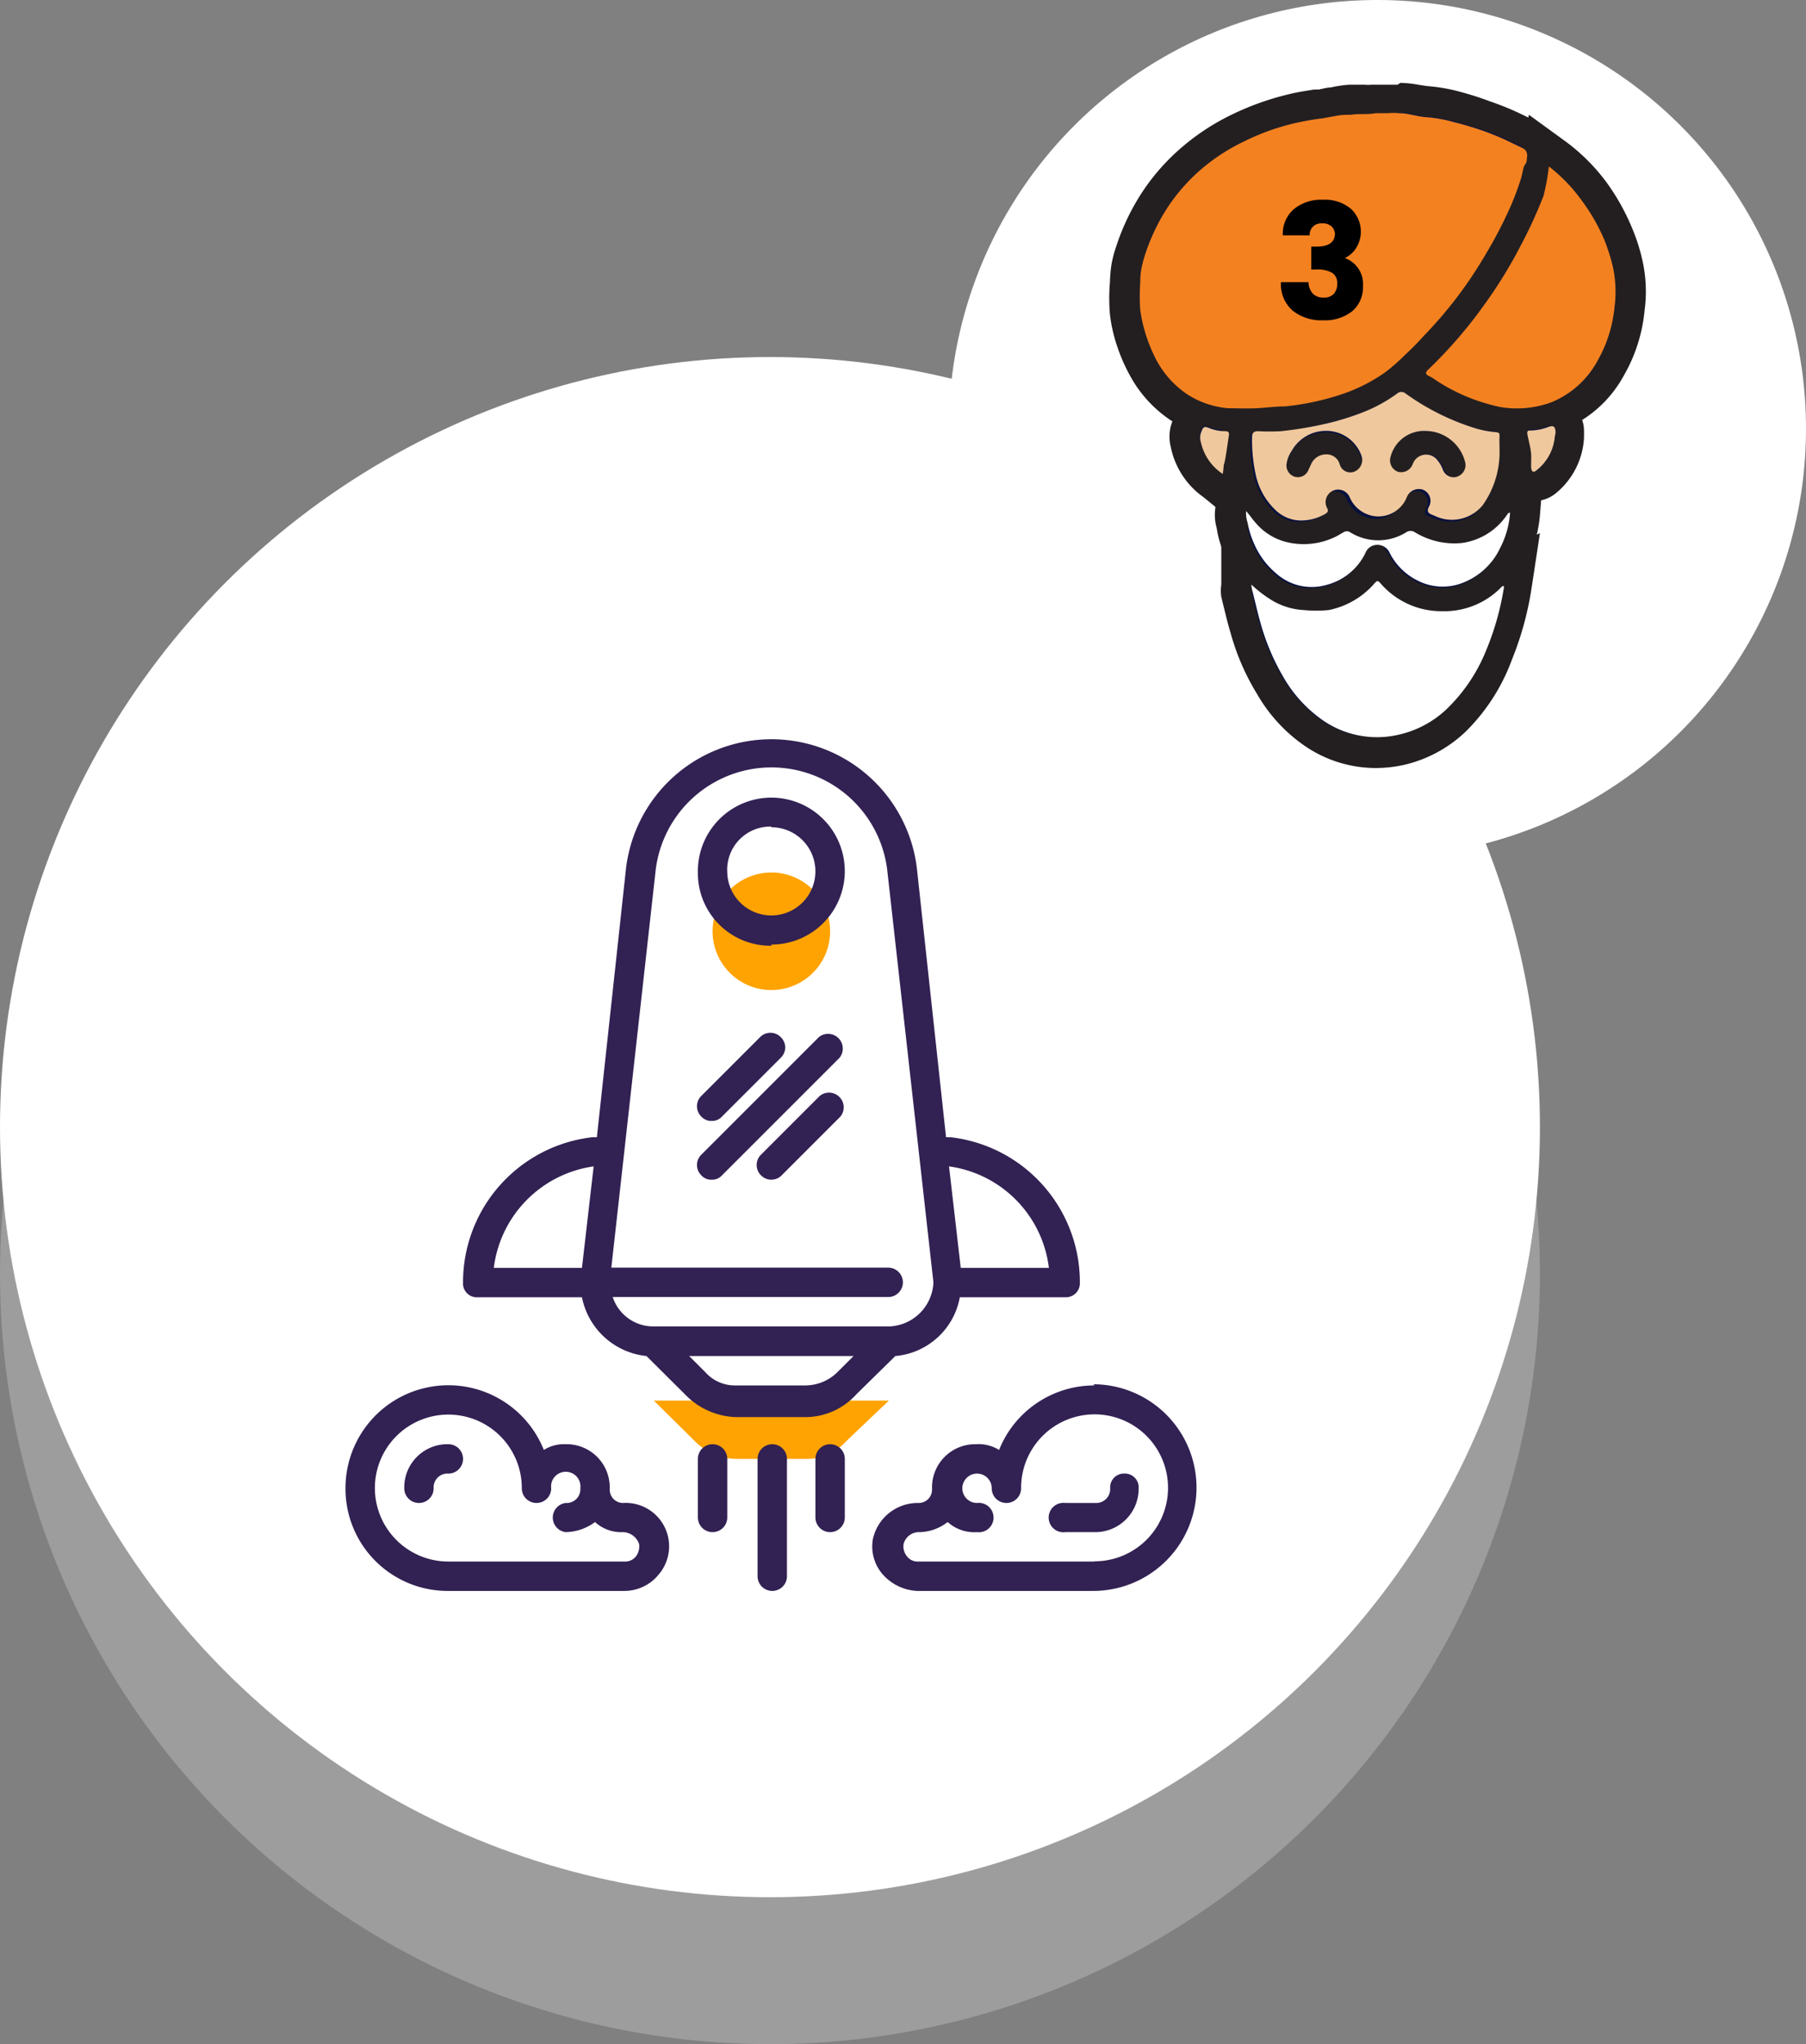 <svg xmlns="http://www.w3.org/2000/svg" viewBox="0 0 78.67 89.03"><rect x="0" y="0" width="78.67" height="89.03" fill="#808080" stroke="none"/><defs><style>.cls-1,.cls-2{fill:#fff;}.cls-1{opacity:0.23;}.cls-3{fill:#08103f;}.cls-4{fill:#231f20;}.cls-5{fill:#f48120;}.cls-6{fill:#f0c89d;}.cls-7{fill:#ffa303;}.cls-8{fill:#322153;}</style></defs><g id="Layer_2" data-name="Layer 2"><g id="Layer_1-2" data-name="Layer 1"><circle class="cls-1" cx="33.54" cy="55.49" r="33.54"/><circle class="cls-2" cx="33.54" cy="49.09" r="33.54"/><circle class="cls-2" cx="60" cy="18.67" r="18.67"/><path class="cls-3" d="M54.11,18.44c-.21,0-.43,0-.64,0a4.4,4.4,0,0,1-2.1-.72A4.81,4.81,0,0,1,49.8,16a7.64,7.64,0,0,1-.46-1.07,6.48,6.48,0,0,1-.29-1.28,7.92,7.92,0,0,1,0-1.32,5.36,5.36,0,0,1,.06-.69c0-.23.11-.45.18-.67a9.18,9.18,0,0,1,1.09-2.25,8.54,8.54,0,0,1,1.6-1.8,9.42,9.42,0,0,1,2-1.3,10.9,10.9,0,0,1,2.35-.84c.35-.08.7-.14,1.06-.19l.2,0,.56-.1a5.81,5.81,0,0,1,.71-.11h.65a2.17,2.17,0,0,0,.36,0H61c.22,0,.44.06.65.1a3.85,3.85,0,0,0,.49.07,8,8,0,0,1,1.32.23c.42.1.84.23,1.25.37a12.35,12.35,0,0,1,1.19.48c.18.08.37.17.55.27a1.06,1.06,0,0,1,.7.76,1,1,0,0,1,0,.5l-.08.3c-.06.2-.11.4-.18.6a11.35,11.35,0,0,1-.44,1.21,20.68,20.68,0,0,1-1.09,2.15,22.1,22.1,0,0,1-1.32,2A19,19,0,0,1,62.5,15.1c-.27.29-.54.57-.83.84a8.33,8.33,0,0,1-.91.79,7.58,7.58,0,0,1-2.17,1.08,12.13,12.13,0,0,1-2.52.53c-.43.05-.85.06-1.28.08Z"/><path class="cls-4" d="M60.88,4.91H61c.38,0,.75.14,1.14.17a6,6,0,0,1,1.2.21c.41.1.81.22,1.2.35a11.9,11.9,0,0,1,1.12.45l.54.26c.14.07.32.13.35.3a.34.34,0,0,1,0,.2c0,.1,0,.2-.08.3s-.11.39-.17.59q-.18.57-.42,1.14A18.49,18.49,0,0,1,64.76,11a19,19,0,0,1-1.28,1.93A18.8,18.8,0,0,1,62,14.65c-.25.28-.52.55-.8.81a8.39,8.39,0,0,1-.84.74,7.32,7.32,0,0,1-2,1,11.46,11.46,0,0,1-2.38.5c-.42,0-.84.06-1.26.08h-.63a5.52,5.52,0,0,1-.58,0,3.87,3.87,0,0,1-1.8-.61,4.17,4.17,0,0,1-1.35-1.51,6.93,6.93,0,0,1-.42-1,6.62,6.62,0,0,1-.27-1.15,8.15,8.15,0,0,1,0-1.21,3,3,0,0,1,.05-.6,5.47,5.47,0,0,1,.15-.58,8.68,8.68,0,0,1,1-2.1,8.1,8.1,0,0,1,1.48-1.67,8.45,8.45,0,0,1,1.86-1.2,10.22,10.22,0,0,1,2.21-.79,12.23,12.23,0,0,1,1.21-.21l.6-.11A3.1,3.1,0,0,1,58.85,5h.61a3.55,3.55,0,0,0,.46,0h.52c.15,0,.3,0,.44,0m0-1.31-.34,0h-.81a1.23,1.23,0,0,1-.27,0h-.68a5.15,5.15,0,0,0-.82.12c-.17,0-.35.06-.52.09l-.2,0c-.36.06-.73.11-1.12.21A12,12,0,0,0,53.64,5a10,10,0,0,0-2.13,1.39,9.37,9.37,0,0,0-1.73,1.94,9.93,9.93,0,0,0-1.16,2.41,5.06,5.06,0,0,0-.2.76,5.77,5.77,0,0,0-.07.78,8.17,8.17,0,0,0,0,1.42,6.7,6.7,0,0,0,.32,1.4,7.61,7.61,0,0,0,.51,1.18,5.49,5.49,0,0,0,1.78,2,5,5,0,0,0,2.41.82q.34,0,.69,0h.68c.44,0,.89,0,1.35-.09a12.08,12.08,0,0,0,2.66-.56,8.6,8.6,0,0,0,2.35-1.17,9.67,9.67,0,0,0,1-.85c.29-.28.58-.57.85-.86a20,20,0,0,0,1.55-1.87,19.15,19.15,0,0,0,1.36-2A18.55,18.55,0,0,0,67,9.41c.17-.4.32-.82.47-1.27l.18-.63.09-.31a1.74,1.74,0,0,0,0-.78,1.68,1.68,0,0,0-1-1.22l-.6-.29a12.52,12.52,0,0,0-1.25-.5A13.34,13.34,0,0,0,63.61,4a7.47,7.47,0,0,0-1.44-.25l-.39-.06A4.84,4.84,0,0,0,61,3.61Z"/><path class="cls-3" d="M60,32.8A4.9,4.9,0,0,1,57.29,32a6.47,6.47,0,0,1-1.94-2.09,10.45,10.45,0,0,1-1.08-2.52c-.11-.38-.21-.76-.3-1.15l-.09-.38a.93.93,0,0,1,0-.31l.06-1.35,1,.78L55,25a3.73,3.73,0,0,0,.72.55,2.17,2.17,0,0,0,1.06.33h.49a2.86,2.86,0,0,0,.46,0,2.93,2.93,0,0,0,1.64-1,.81.81,0,0,1,.61-.31.85.85,0,0,1,.61.3,2.87,2.87,0,0,0,2.22,1h0A2.86,2.86,0,0,0,65,25l.1-.1.17-.08,1-.4-.13,1.1a13,13,0,0,1-.82,2.94,7.86,7.86,0,0,1-1.87,2.88A5,5,0,0,1,60,32.8Z"/><path class="cls-4" d="M60,25.27s.07,0,.13.09a3.5,3.5,0,0,0,2.7,1.22h0a3.46,3.46,0,0,0,2.57-1.09s0,0,.08,0a12,12,0,0,1-.78,2.79A7.37,7.37,0,0,1,63,30.9,4.45,4.45,0,0,1,60.92,32a4.52,4.52,0,0,1-1,.1,4.19,4.19,0,0,1-2.32-.71,5.83,5.83,0,0,1-1.74-1.89,9.91,9.91,0,0,1-1-2.36c-.14-.49-.25-1-.38-1.5a1.59,1.59,0,0,1,0-.22,5.33,5.33,0,0,0,.92.7,3,3,0,0,0,1.36.41h.5a2.88,2.88,0,0,0,.59,0,3.56,3.56,0,0,0,2-1.17c.06-.06.09-.09.12-.09M53.2,22.6v2.86a1.75,1.75,0,0,0,0,.53l.09.38c.1.39.19.79.31,1.18a10.31,10.31,0,0,0,1.16,2.68,6.93,6.93,0,0,0,2.14,2.3,5.49,5.49,0,0,0,3,.92,5.85,5.85,0,0,0,1.23-.13,5.76,5.76,0,0,0,2.73-1.47,8.53,8.53,0,0,0,2-3.12,13.81,13.81,0,0,0,.85-3.08l.37-2.43-2.19,1a1.54,1.54,0,0,0-.48.32,2.15,2.15,0,0,1-1.64.7,2.24,2.24,0,0,1-1.78-.79A1.45,1.45,0,0,0,60,24a1.41,1.41,0,0,0-1.1.54,2.26,2.26,0,0,1-1.28.74,1.37,1.37,0,0,1-.33,0h-.48a1.67,1.67,0,0,1-.76-.25,3.44,3.44,0,0,1-.6-.47l-.09-.07L53.2,22.6Z"/><path class="cls-3" d="M66,18.44a4.73,4.73,0,0,1-.83-.07A8.48,8.48,0,0,1,61.92,17a.84.84,0,0,1-.55-.63.82.82,0,0,1,.28-.75A19.06,19.06,0,0,0,64,12.9a20.41,20.41,0,0,0,1.54-2.5,19.18,19.18,0,0,0,.94-2.11,8.08,8.08,0,0,0,.33-1.18l.21-1,.83.62A8,8,0,0,1,69.39,8.3a8.57,8.57,0,0,1,1.06,1.85,9.29,9.29,0,0,1,.43,1.32,5.6,5.6,0,0,1,.08,2,6.32,6.32,0,0,1-.84,2.62,4.54,4.54,0,0,1-2.38,2.07,4.75,4.75,0,0,1-1.71.31Z"/><path class="cls-4" d="M67.47,7.25a7.06,7.06,0,0,1,1.4,1.44,8.39,8.39,0,0,1,1,1.72,8.26,8.26,0,0,1,.39,1.22,5.11,5.11,0,0,1,.07,1.74,5.84,5.84,0,0,1-.75,2.36,4,4,0,0,1-2,1.79,4.2,4.2,0,0,1-1.48.26,4.56,4.56,0,0,1-.73-.05,8.11,8.11,0,0,1-3-1.29l-.1-.05c-.16-.07-.21-.15-.06-.29a19.83,19.83,0,0,0,2.44-2.82,20.09,20.09,0,0,0,1.59-2.58,20.12,20.12,0,0,0,1-2.18,9.86,9.86,0,0,0,.37-1.27M66.6,5l-.42,2a7.24,7.24,0,0,1-.31,1.09,18.72,18.72,0,0,1-.91,2,18.32,18.32,0,0,1-1.48,2.42,19,19,0,0,1-2.28,2.63,1.45,1.45,0,0,0-.48,1.33,1.49,1.49,0,0,0,.89,1.1A9.36,9.36,0,0,0,65.1,19a5.91,5.91,0,0,0,.93.07A5.58,5.58,0,0,0,68,18.75a5.23,5.23,0,0,0,2.71-2.35,7,7,0,0,0,.93-2.89,6.19,6.19,0,0,0-.1-2.19,8.15,8.15,0,0,0-.46-1.42,9.61,9.61,0,0,0-1.13-2A8.5,8.5,0,0,0,68.25,6.2L66.6,5Z"/><path class="cls-3" d="M57.12,26.22a2.93,2.93,0,0,1-1.92-.71A4.18,4.18,0,0,1,54,23.93a3.71,3.71,0,0,1-.31-1.05,1.57,1.57,0,0,1-.08-.71l.2-1.32.92,1a2.78,2.78,0,0,1,.29.34,1,1,0,0,0,.12.15,2.08,2.08,0,0,0,1,.65,1.9,1.9,0,0,0,.58.09,3.06,3.06,0,0,0,1.16-.27l.16-.08.15-.09a.92.92,0,0,1,.45-.12,1,1,0,0,1,.48.14,1.76,1.76,0,0,0,.9.27,1.93,1.93,0,0,0,.91-.25,1,1,0,0,1,.49-.14,1.05,1.05,0,0,1,.5.14,3,3,0,0,0,1.38.41l.27,0a2.16,2.16,0,0,0,1.58-1,.78.78,0,0,1,.53-.37l.86-.19-.07.88a4.69,4.69,0,0,1-.5,1.76,3.66,3.66,0,0,1-2.19,1.93,3.13,3.13,0,0,1-.9.14,3.23,3.23,0,0,1-1.34-.31A3.36,3.36,0,0,1,60,24.48a3.27,3.27,0,0,1-2,1.63A3.67,3.67,0,0,1,57.12,26.22Z"/><path class="cls-4" d="M54.23,22.27c.16.17.26.34.39.48a2.69,2.69,0,0,0,2.07,1,3.69,3.69,0,0,0,1.41-.31c.13-.06.25-.14.38-.21a.28.28,0,0,1,.13,0,.31.31,0,0,1,.15,0,2.34,2.34,0,0,0,1.23.37,2.59,2.59,0,0,0,1.22-.34.41.41,0,0,1,.18-.05.36.36,0,0,1,.19.05,3.55,3.55,0,0,0,1.69.49l.36,0a2.84,2.84,0,0,0,2-1.28.13.13,0,0,1,.11-.09,3.91,3.91,0,0,1-.42,1.51,3,3,0,0,1-1.8,1.6,2.23,2.23,0,0,1-.71.11,2.46,2.46,0,0,1-1.07-.25,2.71,2.71,0,0,1-1.25-1.23.58.58,0,0,0-.54-.34h0a.55.55,0,0,0-.51.35,2.6,2.6,0,0,1-1.68,1.39,2.73,2.73,0,0,1-.68.1,2.28,2.28,0,0,1-1.5-.56,3.53,3.53,0,0,1-1-1.34,3.74,3.74,0,0,1-.27-.88,1.34,1.34,0,0,1-.07-.52m-.89-2.84-.41,2.65A2.09,2.09,0,0,0,53,23h0a4.48,4.48,0,0,0,.36,1.2A4.89,4.89,0,0,0,54.78,26a3.61,3.61,0,0,0,2.34.85,3.94,3.94,0,0,0,1-.13A3.74,3.74,0,0,0,60,25.6a4.12,4.12,0,0,0,1.22.89,3.79,3.79,0,0,0,1.62.37,3.69,3.69,0,0,0,1.09-.16,4.33,4.33,0,0,0,2.58-2.26,5.4,5.4,0,0,0,.57-2l.14-1.75-1.72.37a1.44,1.44,0,0,0-1,.66,1.49,1.49,0,0,1-1.11.69h-.18a2.35,2.35,0,0,1-1.07-.33,1.72,1.72,0,0,0-.81-.21,1.75,1.75,0,0,0-.81.21,1.21,1.21,0,0,1-.59.18,1.08,1.08,0,0,1-.56-.18,1.61,1.61,0,0,0-.82-.23,1.59,1.59,0,0,0-.76.19l-.17.1-.09.05a2.45,2.45,0,0,1-.9.22,1.27,1.27,0,0,1-.39-.06,1.46,1.46,0,0,1-.69-.45l-.1-.13c-.1-.12-.2-.26-.33-.39l-1.84-1.95Z"/><path class="cls-3" d="M52.85,21.14a2.85,2.85,0,0,1-1.19-1.77,1.24,1.24,0,0,1,0-.74.89.89,0,0,1,.81-.68,1.07,1.07,0,0,1,.41.09,1.32,1.32,0,0,0,.44.09.83.83,0,0,1,.65.27.77.77,0,0,1,.17.66l-.06.38c0,.28-.08.56-.14.84a2.24,2.24,0,0,1-.06.52l-.25,1Z"/><path class="cls-4" d="M52.48,18.6a.62.62,0,0,1,.18,0,2,2,0,0,0,.67.13h0c.13,0,.17.06.15.18-.06.4-.11.8-.19,1.19,0,.14,0,.29-.05.49a2.23,2.23,0,0,1-.95-1.38.67.67,0,0,1,0-.4c.07-.18.1-.26.2-.26m0-1.31h0a1.48,1.48,0,0,0-1.42,1.11A1.81,1.81,0,0,0,51,19.47a3.53,3.53,0,0,0,1.42,2.18L54,22.94l.51-2a2.52,2.52,0,0,0,.07-.58h0c0-.28.1-.57.14-.86l0-.35A1.41,1.41,0,0,0,54.48,18a1.44,1.44,0,0,0-1.13-.51h0a.53.53,0,0,1-.23,0,1.85,1.85,0,0,0-.64-.13Z"/><path class="cls-3" d="M66.79,21.22a.75.75,0,0,1-.74-.75,2.44,2.44,0,0,1,0-.27c0-.07,0-.14,0-.21s-.07-.42-.11-.63l0-.32A.74.74,0,0,1,66,18.4l.2-.24.4,0a1.81,1.81,0,0,0,.6-.11.92.92,0,0,1,.36-.07.81.81,0,0,1,.81.85,1.09,1.09,0,0,1,0,.18,2.7,2.7,0,0,1-1.06,2,.84.84,0,0,1-.54.21Z"/><path class="cls-4" d="M67.57,18.6c.13,0,.15.12.16.26a.75.75,0,0,1,0,.15,2.09,2.09,0,0,1-.82,1.5.19.19,0,0,1-.12,0c-.05,0-.08-.06-.09-.16s0-.33,0-.5c0-.33-.11-.65-.17-1,0-.09,0-.14.11-.14h0a2.26,2.26,0,0,0,.82-.16l.14,0m0-1.3a1.54,1.54,0,0,0-.59.11,1.27,1.27,0,0,1-.37.07,1.43,1.43,0,0,0-1.1.5,1.39,1.39,0,0,0-.3,1.17l.06.34c0,.2.08.4.11.6v.13c0,.1,0,.21,0,.31a1.41,1.41,0,0,0,1.39,1.34,1.48,1.48,0,0,0,1-.36A3.35,3.35,0,0,0,69,19.07v-.32a1.47,1.47,0,0,0-1.47-1.45Z"/><path class="cls-3" d="M56.64,23.35a2.27,2.27,0,0,1-1.49-.55,3.64,3.64,0,0,1-1.14-2,7.19,7.19,0,0,1-.16-1.74.92.92,0,0,1,.24-.66.94.94,0,0,1,.66-.26h.11a6.19,6.19,0,0,0,.86,0,15.87,15.87,0,0,0,2.1-.36c.44-.12.9-.27,1.35-.44a5.82,5.82,0,0,0,1.31-.72.9.9,0,0,1,1.13,0A10.11,10.11,0,0,0,64.48,18a3.85,3.85,0,0,0,.75.14A.8.8,0,0,1,66,19v.54a4.72,4.72,0,0,1-.86,2.82,2.39,2.39,0,0,1-1.91,1h0a2.56,2.56,0,0,1-1-.21l.14-.65-.24.61a.92.92,0,0,1-.62-.5.88.88,0,0,1,0-.15,1.9,1.9,0,0,1-1.51.74,1.83,1.83,0,0,1-.73-.14,2.09,2.09,0,0,1-.8-.58v0a.87.87,0,0,1-.47.53,2.69,2.69,0,0,1-1.27.34Z"/><path class="cls-4" d="M61,17.05a.32.32,0,0,1,.19.07,10.55,10.55,0,0,0,3.06,1.52,4.21,4.21,0,0,0,.86.16c.13,0,.17.06.17.18s0,.37,0,.56A4,4,0,0,1,64.59,22a1.73,1.73,0,0,1-1.39.72,2,2,0,0,1-.75-.15l-.16-.07c-.2-.06-.29-.13-.16-.37a.52.52,0,0,0-.29-.74.4.4,0,0,0-.15,0,.62.62,0,0,0-.54.39,1.36,1.36,0,0,1-1.23.82,1.18,1.18,0,0,1-.48-.1,1.38,1.38,0,0,1-.77-.75.56.56,0,0,0-.51-.35.45.45,0,0,0-.2,0,.54.54,0,0,0-.25.75c.1.18,0,.23-.11.32a2.09,2.09,0,0,1-1,.26h0a1.57,1.57,0,0,1-1.05-.4,3,3,0,0,1-.93-1.64,7.14,7.14,0,0,1-.15-1.59c0-.19.08-.26.26-.26a9.16,9.16,0,0,0,1,0A16.3,16.3,0,0,0,58,18.38a11.91,11.91,0,0,0,1.43-.46,6.61,6.61,0,0,0,1.45-.8.32.32,0,0,1,.18-.07m0,3.52a.55.55,0,0,0,.51-.36.61.61,0,0,1,.58-.42.63.63,0,0,1,.44.17,1.41,1.41,0,0,1,.31.49.5.5,0,0,0,.48.33.39.39,0,0,0,.15,0,.53.53,0,0,0,.33-.6,1.79,1.79,0,0,0-1.71-1.39h0A1.5,1.5,0,0,0,60.53,20a.53.53,0,0,0,.34.6l.13,0m-4.47.21a.48.48,0,0,0,.45-.3l.13-.28a.69.69,0,0,1,.63-.41h0a.59.59,0,0,1,.6.44.48.48,0,0,0,.47.34l.17,0a.55.55,0,0,0,.31-.68,1.63,1.63,0,0,0-1.67-1.09,1.71,1.71,0,0,0-1.38.88,1.28,1.28,0,0,0-.22.58.51.51,0,0,0,.35.53.39.39,0,0,0,.15,0m4.51-5h0a1.59,1.59,0,0,0-.94.32,5.34,5.34,0,0,1-1.16.64c-.44.17-.86.3-1.29.42a17.91,17.91,0,0,1-2,.35q-.36,0-.78,0h-.11a1.51,1.51,0,0,0-1.55,1.58A8.21,8.21,0,0,0,53.37,21a4.34,4.34,0,0,0,1.35,2.32,2.91,2.91,0,0,0,1.91.72,3.39,3.39,0,0,0,1.61-.42l.26-.17a3.68,3.68,0,0,0,.44.23,2.8,2.8,0,0,0,1,.19,2.59,2.59,0,0,0,1.41-.42,1.67,1.67,0,0,0,.55.28l.07,0A3.26,3.26,0,0,0,63.2,24a3,3,0,0,0,2.43-1.23,5.39,5.39,0,0,0,1-3.17v-.22c0-.12,0-.24,0-.36a1.45,1.45,0,0,0-1.31-1.51,4.14,4.14,0,0,1-.65-.11A9.1,9.1,0,0,1,62,16.05a1.71,1.71,0,0,0-1-.31Z"/><path class="cls-5" d="M59.92,4.93h.52a3.05,3.05,0,0,1,.52,0c.38,0,.75.14,1.14.17a6,6,0,0,1,1.2.21c.41.1.81.22,1.2.35a11.9,11.9,0,0,1,1.12.45l.54.26c.14.07.32.13.35.3a.34.34,0,0,1,0,.2c0,.1,0,.2-.08.3s-.11.39-.17.59q-.18.57-.42,1.14A18.49,18.49,0,0,1,64.76,11a19,19,0,0,1-1.28,1.93A18.8,18.8,0,0,1,62,14.65c-.25.28-.52.55-.8.81a8.39,8.39,0,0,1-.84.74,7.32,7.32,0,0,1-2,1,11.46,11.46,0,0,1-2.38.5c-.42,0-.84.06-1.26.08s-.81,0-1.21,0a3.87,3.87,0,0,1-1.8-.61,4.17,4.17,0,0,1-1.35-1.51,6.93,6.93,0,0,1-.42-1,6.62,6.62,0,0,1-.27-1.15,8.15,8.15,0,0,1,0-1.21,3,3,0,0,1,.05-.6,5.47,5.47,0,0,1,.15-.58,8.68,8.68,0,0,1,1-2.1,8.1,8.1,0,0,1,1.48-1.67,8.45,8.45,0,0,1,1.86-1.2,10.22,10.22,0,0,1,2.21-.79,12.23,12.23,0,0,1,1.21-.21l.6-.11A3.1,3.1,0,0,1,58.85,5C59.2,4.94,59.56,5,59.92,4.93Z"/><path class="cls-2" d="M54.51,25.46a5.33,5.33,0,0,0,.92.7,3,3,0,0,0,1.36.41,5.68,5.68,0,0,0,1.09,0,3.56,3.56,0,0,0,2-1.17c.11-.12.14-.12.25,0a3.5,3.5,0,0,0,2.7,1.22,3.46,3.46,0,0,0,2.61-1.09s0,0,.08,0a12,12,0,0,1-.78,2.79A7.37,7.37,0,0,1,63,30.9,4.45,4.45,0,0,1,60.92,32a4.15,4.15,0,0,1-3.27-.61,5.83,5.83,0,0,1-1.74-1.89,9.91,9.91,0,0,1-1-2.36c-.14-.49-.25-1-.38-1.5A1.59,1.59,0,0,1,54.51,25.46Z"/><path class="cls-5" d="M67.47,7.25a7.06,7.06,0,0,1,1.4,1.44,8.39,8.39,0,0,1,1,1.72,8.26,8.26,0,0,1,.39,1.22,5.11,5.11,0,0,1,.07,1.74,5.84,5.84,0,0,1-.75,2.36,4,4,0,0,1-2,1.79,4.37,4.37,0,0,1-2.21.21,8.11,8.11,0,0,1-3-1.29l-.1-.05c-.16-.07-.21-.15-.06-.29a19.83,19.83,0,0,0,2.44-2.82,20.09,20.09,0,0,0,1.59-2.58,20.12,20.12,0,0,0,1-2.18A9.86,9.86,0,0,0,67.47,7.25Z"/><path class="cls-2" d="M65.78,22.33a3.91,3.91,0,0,1-.42,1.51,3,3,0,0,1-1.8,1.6,2.39,2.39,0,0,1-1.78-.14,2.71,2.71,0,0,1-1.25-1.23.58.58,0,0,0-.54-.34.55.55,0,0,0-.51.35,2.6,2.6,0,0,1-1.68,1.39A2.32,2.32,0,0,1,55.62,25a3.53,3.53,0,0,1-1-1.34,3.74,3.74,0,0,1-.27-.88,1.34,1.34,0,0,1-.07-.52c.16.17.26.34.39.48a2.58,2.58,0,0,0,1.3.85,3.15,3.15,0,0,0,2.18-.2c.13-.06.25-.14.38-.21a.26.26,0,0,1,.28,0,2.31,2.31,0,0,0,2.45,0,.33.33,0,0,1,.37,0,3.3,3.3,0,0,0,2.05.47,2.84,2.84,0,0,0,2-1.28A.13.13,0,0,1,65.78,22.33Z"/><path class="cls-6" d="M53.26,20.64a2.23,2.23,0,0,1-.95-1.38.67.67,0,0,1,0-.4c.1-.27.12-.31.38-.21a1.84,1.84,0,0,0,.69.13c.13,0,.17.06.15.18-.06.4-.11.8-.19,1.19C53.28,20.29,53.31,20.44,53.26,20.64Z"/><path class="cls-6" d="M67.73,19a2.09,2.09,0,0,1-.82,1.5c-.14.11-.2,0-.21-.11s0-.33,0-.5c0-.33-.11-.65-.17-1,0-.09,0-.14.11-.14a2.3,2.3,0,0,0,.82-.16c.26-.09.29.05.3.23A.75.75,0,0,1,67.73,19Z"/><path class="cls-6" d="M65.32,19c0-.12,0-.16-.17-.18a4.21,4.21,0,0,1-.86-.16,10.55,10.55,0,0,1-3.06-1.52.28.28,0,0,0-.37,0,6.61,6.61,0,0,1-1.45.8,11.91,11.91,0,0,1-1.43.46,16.3,16.3,0,0,1-2.18.38,9.16,9.16,0,0,1-1,0c-.18,0-.26.07-.26.26a7.14,7.14,0,0,0,.15,1.59,3,3,0,0,0,.93,1.64,1.61,1.61,0,0,0,1.06.4,2.09,2.09,0,0,0,1-.26c.16-.09.21-.14.11-.32a.53.53,0,1,1,1-.44,1.38,1.38,0,0,0,.77.75,1.33,1.33,0,0,0,1.71-.72.57.57,0,0,1,.69-.36.52.52,0,0,1,.29.74c-.13.24,0,.31.16.37l.16.07A1.73,1.73,0,0,0,64.59,22a4,4,0,0,0,.73-2.42C65.32,19.35,65.31,19.17,65.32,19ZM59,20.54a.48.48,0,0,1-.64-.31.59.59,0,0,0-.6-.44.71.71,0,0,0-.64.41l-.13.28a.49.49,0,0,1-.6.28.51.51,0,0,1-.35-.53,1.28,1.28,0,0,1,.22-.58,1.71,1.71,0,0,1,1.38-.88,1.63,1.63,0,0,1,1.67,1.09A.55.55,0,0,1,59,20.54Zm4.48.22a.5.5,0,0,1-.63-.31,1.41,1.41,0,0,0-.31-.49.62.62,0,0,0-1,.25.54.54,0,0,1-.64.34.53.53,0,0,1-.34-.6,1.51,1.51,0,0,1,1.56-1.18,1.79,1.79,0,0,1,1.71,1.39A.53.53,0,0,1,63.47,20.76Z"/><path class="cls-7" d="M30.27,62.77a2.57,2.57,0,0,0,1.8.77h3a2.31,2.31,0,0,0,1.79-.77L38.72,61H28.48Z"/><path class="cls-7" d="M36.16,40.5A2.56,2.56,0,1,1,33.6,38a2.56,2.56,0,0,1,2.56,2.55Z"/><path class="cls-8" d="M33,63.54v5.11a.64.64,0,0,0,1.28,0V63.54a.64.64,0,0,0-1.28,0Z"/><path class="cls-8" d="M31.68,63.54a.64.64,0,0,0-1.28,0v2.55a.64.64,0,0,0,1.28,0Z"/><path class="cls-8" d="M35.52,63.54v2.55a.64.64,0,1,0,1.28,0V63.54a.64.64,0,0,0-1.28,0Z"/><path class="cls-8" d="M33.6,41.14A3.2,3.2,0,1,0,30.4,38a3.16,3.16,0,0,0,3.2,3.19Zm0-5.11A1.92,1.92,0,1,1,31.68,38,1.88,1.88,0,0,1,33.6,36Z"/><path class="cls-8" d="M31,51.38a.58.58,0,0,0,.45-.19l5.12-5.12a.64.64,0,0,0-.9-.9l-5.12,5.12a.63.63,0,0,0,0,.9.58.58,0,0,0,.45.19Z"/><path class="cls-8" d="M31,48.82a.58.58,0,0,0,.45-.19l2.56-2.56a.62.62,0,0,0,0-.9.63.63,0,0,0-.9,0l-2.56,2.56a.63.63,0,0,0,0,.9.58.58,0,0,0,.45.19Z"/><path class="cls-8" d="M35.71,47.73l-2.56,2.56a.63.63,0,0,0,0,.9.63.63,0,0,0,.9,0l2.56-2.56a.64.64,0,0,0-.9-.9Z"/><path class="cls-8" d="M20.17,55.86a.6.6,0,0,0,.64.64h4.54a3.2,3.2,0,0,0,2.81,2.56l1.67,1.66a3.22,3.22,0,0,0,2.24,1h3a3,3,0,0,0,2.24-1L39,59.06a3.13,3.13,0,0,0,2.81-2.56H46.4a.61.61,0,0,0,.64-.64,6.36,6.36,0,0,0-5.63-6.33h-.2L39.94,37.82a6.38,6.38,0,0,0-12.67,0L26,49.53H25.8a6.36,6.36,0,0,0-5.63,6.33Zm14.9,4.48h-3a1.73,1.73,0,0,1-1.35-.58l-.7-.7h7.16l-.7.7a2,2,0,0,1-1.41.58Zm10.62-5.12H41.85l-.51-4.42a5.08,5.08,0,0,1,4.35,4.42ZM28.55,38a5.08,5.08,0,0,1,10.11,0l2,17.85a2,2,0,0,1-1.92,1.92H28.48a1.86,1.86,0,0,1-1.79-1.28h12a.64.64,0,0,0,0-1.28H26.63ZM25.86,50.8l-.51,4.42H21.51a5.1,5.1,0,0,1,4.35-4.42Z"/><path class="cls-8" d="M15.05,64.82a4.45,4.45,0,0,0,4.48,4.47H27.2a1.92,1.92,0,0,0,1.48-.7,1.89,1.89,0,0,0-1.54-3.13.58.58,0,0,1-.58-.58v-.06a1.88,1.88,0,0,0-1.92-1.92,1.65,1.65,0,0,0-.95.25,4.48,4.48,0,0,0-8.64,1.67Zm7.68,0a.64.64,0,0,0,1.28,0,.64.64,0,1,1,1.27,0,.6.6,0,0,1-.64.64.64.64,0,0,0,0,1.27,2.22,2.22,0,0,0,1.28-.44,1.69,1.69,0,0,0,1.22.44.76.76,0,0,1,.7.52.72.72,0,0,1-.12.51.59.59,0,0,1-.52.25H19.53a3.2,3.2,0,1,1,3.2-3.19Z"/><path class="cls-8" d="M17.61,64.82a.64.64,0,0,0,1.28,0,.6.6,0,0,1,.64-.64.64.64,0,1,0,0-1.28,1.88,1.88,0,0,0-1.92,1.92Z"/><path class="cls-8" d="M47.68,60.34a4.47,4.47,0,0,0-4.16,2.81,1.69,1.69,0,0,0-1-.25,1.88,1.88,0,0,0-1.92,1.92v.06a.58.58,0,0,1-.58.58,2,2,0,0,0-2,1.59,1.85,1.85,0,0,0,.45,1.54,2.14,2.14,0,0,0,1.47.7h7.68a4.48,4.48,0,0,0,0-9Zm0,7.67H40a.58.58,0,0,1-.51-.25.68.68,0,0,1-.13-.51.69.69,0,0,1,.7-.52,2.06,2.06,0,0,0,1.22-.44,1.74,1.74,0,0,0,1.28.44.64.64,0,1,0,0-1.27.64.64,0,1,1,.64-.64.64.64,0,1,0,1.28,0A3.2,3.2,0,1,1,47.68,68Z"/><path class="cls-8" d="M49,64.18a.6.6,0,0,0-.64.64.61.61,0,0,1-.64.64H46.4a.64.64,0,1,0,0,1.27h1.28a1.89,1.89,0,0,0,1.92-1.91.6.6,0,0,0-.64-.64Z"/><path d="M57.58,9.73a.49.49,0,0,0-.53.52H55.88a1.41,1.41,0,0,1,.48-1.14,1.85,1.85,0,0,1,1.26-.41,1.75,1.75,0,0,1,1.22.39,1.35,1.35,0,0,1,.21,1.75,1.21,1.21,0,0,1-.47.4v0a1.19,1.19,0,0,1,.79,1.22,1.36,1.36,0,0,1-.46,1.09,1.91,1.91,0,0,1-1.27.4,2,2,0,0,1-1.33-.42,1.51,1.51,0,0,1-.51-1.24H57a.75.75,0,0,0,.18.49.61.61,0,0,0,.47.18.58.58,0,0,0,.45-.16.65.65,0,0,0,.15-.46.52.52,0,0,0-.21-.45,1.22,1.22,0,0,0-.69-.15h-.23v-1h.23c.53,0,.8-.19.8-.57A.49.49,0,0,0,58,9.86.56.56,0,0,0,57.58,9.73Z"/></g></g></svg>
